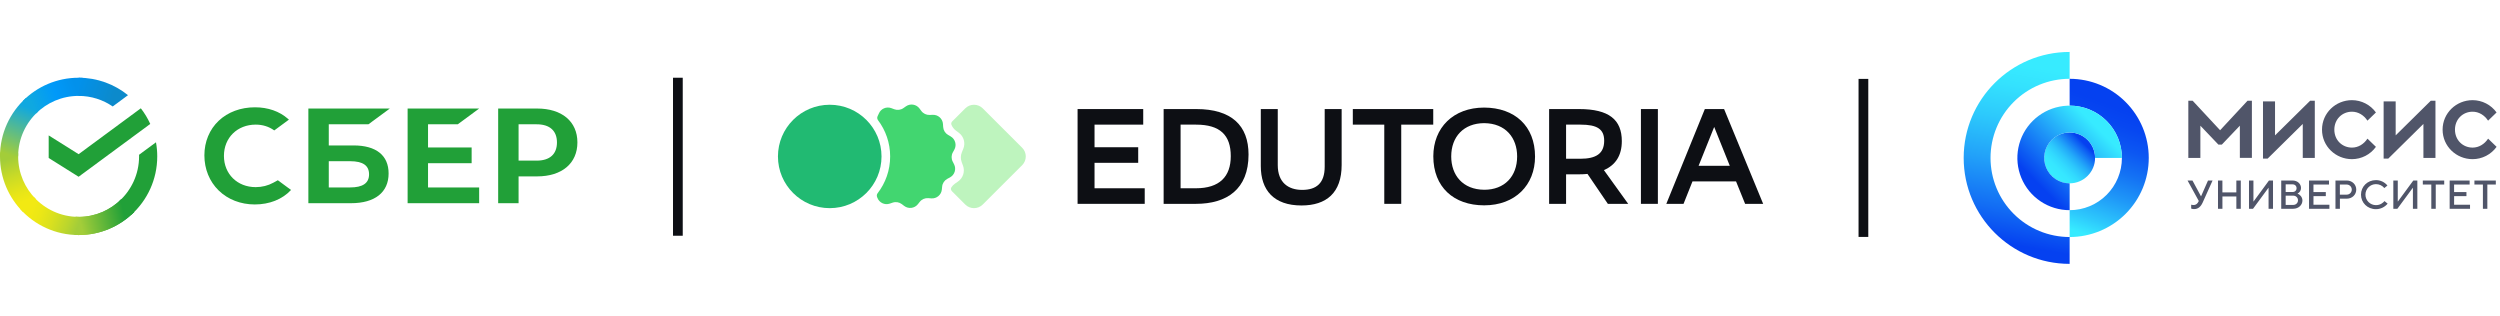 <svg width="380" height="48" viewBox="0 0 380 48" fill="none" xmlns="http://www.w3.org/2000/svg">
<g clip-path="url(#clip0_12381_18962)">
<g clip-path="url(#clip1_12381_18962)">
<path d="M144.608 28.476C144.484 28.666 144.538 28.912 144.699 29.073L146.72 31.09C147.453 31.822 148.641 31.822 149.375 31.09L155.369 25.106C156.102 24.374 156.102 23.188 155.369 22.456L149.375 16.471C148.641 15.739 147.453 15.739 146.72 16.471L144.744 18.443C144.607 18.58 144.545 18.781 144.617 18.96C144.756 19.308 144.988 19.614 145.291 19.843L145.754 20.191C146.501 20.754 146.775 21.748 146.421 22.613L146.202 23.149C146.007 23.625 145.998 24.157 146.177 24.64L146.377 25.183C146.701 26.059 146.393 27.044 145.627 27.58L145.153 27.913C144.935 28.065 144.751 28.257 144.608 28.476Z" fill="#BEF4BE"/>
<path d="M133.4 29.369C133.278 29.527 133.241 29.736 133.31 29.924L133.357 30.05C133.637 30.812 134.474 31.211 135.244 30.95L135.685 30.8C136.155 30.64 136.674 30.724 137.07 31.023L137.442 31.304C138.09 31.794 139.011 31.677 139.516 31.042L139.806 30.678C140.116 30.29 140.597 30.08 141.093 30.118L141.557 30.154C142.367 30.216 143.079 29.621 143.161 28.814L143.208 28.351C143.257 27.858 143.549 27.421 143.986 27.186L144.396 26.965C145.112 26.58 145.388 25.695 145.02 24.972L144.809 24.557C144.583 24.115 144.592 23.591 144.833 23.157L145.058 22.75C145.451 22.04 145.205 21.146 144.503 20.737L144.101 20.502C143.672 20.252 143.396 19.805 143.363 19.311L143.332 18.846C143.278 18.037 142.587 17.418 141.775 17.453L141.31 17.472C140.813 17.493 140.339 17.267 140.043 16.869L139.766 16.495C139.282 15.843 138.366 15.695 137.702 16.162L137.321 16.43C136.915 16.716 136.393 16.781 135.929 16.606L135.493 16.441C134.733 16.153 133.882 16.524 133.576 17.275C133.504 17.426 133.445 17.553 133.389 17.677C133.3 17.872 133.331 18.099 133.459 18.27C134.617 19.804 135.303 21.712 135.303 23.781C135.303 25.884 134.593 27.822 133.4 29.369Z" fill="#42D670"/>
<path d="M133.991 23.781C133.991 28.121 130.466 31.639 126.119 31.639C121.772 31.639 118.248 28.121 118.248 23.781C118.248 19.441 121.772 15.922 126.119 15.922C130.466 15.922 133.991 19.441 133.991 23.781Z" fill="#21BA72"/>
<path d="M173.007 22.381H166.369V18.944H173.77V16.577H163.792V30.984H173.997V28.617H166.369V24.748H173.007V22.381Z" fill="#0D0F14"/>
<path d="M176.872 16.577V30.984H181.779C186.479 30.984 189.778 28.761 189.778 23.492C189.778 19.067 187.18 16.577 181.841 16.577H176.872ZM179.449 28.617V18.944H181.799C185.448 18.944 187.077 20.529 187.077 23.739C187.077 26.868 185.345 28.617 181.779 28.617H179.449Z" fill="#0D0F14"/>
<path d="M194.219 16.577H191.642V25.242C191.642 28.905 193.622 31.231 197.827 31.231C201.6 31.231 203.93 29.317 203.93 25.077V16.577H201.353V25.345C201.353 27.835 200.095 28.864 197.93 28.864C195.807 28.864 194.219 27.732 194.219 25.098V16.577Z" fill="#0D0F14"/>
<path d="M217.853 16.577H205.628V18.944H210.411V30.984H212.988V18.944H217.853V16.577Z" fill="#0D0F14"/>
<path d="M217.864 23.76C217.864 28.432 220.957 31.211 225.595 31.211C230.296 31.211 233.326 28.144 233.326 23.801C233.326 19.15 230.234 16.371 225.595 16.351C220.895 16.351 217.864 19.417 217.864 23.76ZM220.586 23.781C220.586 20.776 222.482 18.738 225.575 18.718C228.873 18.738 230.605 20.961 230.605 23.781C230.605 26.806 228.688 28.844 225.616 28.844C222.317 28.823 220.586 26.6 220.586 23.781Z" fill="#0D0F14"/>
<path d="M244.393 30.984H247.485L243.795 25.859C245.588 25.077 246.516 23.616 246.516 21.455C246.516 18.203 244.578 16.577 240.022 16.577H235.466V30.984H238.043V26.497H240.022C240.476 26.497 240.888 26.477 241.3 26.436L244.393 30.984ZM240.249 18.944C242.764 18.944 243.836 19.623 243.836 21.393C243.836 23.348 242.599 24.131 240.208 24.131H238.043V18.944H240.249Z" fill="#0D0F14"/>
<path d="M251.997 16.577H249.42V30.984H251.997V16.577Z" fill="#0D0F14"/>
<path d="M259.135 16.577L253.28 30.984H255.898L257.259 27.568H263.877L265.258 30.984H268L262.062 16.577H259.135ZM260.557 19.294L262.928 25.201H258.187L260.557 19.294Z" fill="#0D0F14"/>
<path d="M102.297 11.815H103.776V35.833H102.297V11.815Z" fill="#0D0F14"/>
<path d="M38.866 28.444C39.822 28.444 40.749 28.211 41.544 27.772L42.232 27.396C42.232 27.396 43.218 28.123 44.24 28.876C42.916 30.297 40.963 31.077 38.726 31.077C36.587 31.077 34.637 30.321 33.234 28.949C31.836 27.582 31.066 25.687 31.066 23.614C31.066 21.55 31.839 19.683 33.242 18.356C34.637 17.036 36.592 16.31 38.746 16.31C40.731 16.31 42.467 16.913 43.767 18.056L43.914 18.185L41.688 19.826C40.873 19.24 39.924 18.942 38.866 18.942C36.069 18.942 34.038 20.94 34.038 23.693C34.038 26.446 36.068 28.444 38.866 28.444Z" fill="#21A038"/>
<path fill-rule="evenodd" clip-rule="evenodd" d="M49.974 22.107H53.75C57.18 22.107 59.068 23.619 59.068 26.366C59.068 29.239 56.984 30.886 53.35 30.886H46.871V16.497H59.251L56.002 18.893H49.974V22.107ZM49.974 28.491H53.21C55.125 28.491 56.097 27.853 56.097 26.497C56.097 25.17 55.18 24.503 53.21 24.503H49.974V28.491Z" fill="#21A038"/>
<path d="M72.831 16.497L69.582 18.893H65.061V22.411H71.689V24.807H65.061V28.491H72.831V30.887H61.958V16.497H72.831Z" fill="#21A038"/>
<path fill-rule="evenodd" clip-rule="evenodd" d="M81.641 16.497H75.721V30.886H78.824V26.811H81.641C85.418 26.811 87.766 24.823 87.766 21.647C87.766 18.471 85.418 16.497 81.641 16.497ZM81.574 24.415H78.824V18.893H81.574C83.562 18.893 84.658 19.874 84.658 21.654C84.658 23.434 83.562 24.415 81.574 24.415Z" fill="#21A038"/>
<path d="M21.406 16.462C21.971 17.192 22.453 17.989 22.838 18.839L11.949 26.868L7.4 24.015V20.582L11.949 23.436L21.406 16.462Z" fill="#21A038"/>
<path d="M2.76 23.771C2.76 23.616 2.764 23.464 2.772 23.311L0.015 23.173C0.006 23.371 0 23.57 0 23.771C0 27.073 1.337 30.062 3.5 32.225L5.455 30.269C3.791 28.604 2.76 26.306 2.76 23.771Z" fill="url(#paint0_linear_12381_18962)"/>
<path d="M11.95 32.967C11.795 32.967 11.643 32.963 11.49 32.955L11.352 35.713C11.55 35.722 11.749 35.728 11.95 35.728C15.25 35.728 18.238 34.39 20.4 32.226L18.445 30.27C16.781 31.935 14.483 32.967 11.95 32.967Z" fill="url(#paint1_linear_12381_18962)"/>
<path d="M11.95 32.967C11.795 32.967 11.643 32.963 11.49 32.955L11.352 35.713C11.55 35.722 11.749 35.728 11.95 35.728C15.25 35.728 18.238 34.39 20.4 32.226L18.445 30.27C16.781 31.935 14.483 32.967 11.95 32.967Z" fill="url(#paint2_linear_12381_18962)"/>
<path d="M11.95 14.577C12.104 14.577 12.257 14.583 12.409 14.59L12.547 11.83C12.349 11.82 12.15 11.815 11.95 11.815C8.649 11.815 5.662 13.153 3.5 15.317L5.454 17.273C7.118 15.608 9.417 14.577 11.95 14.577Z" fill="url(#paint3_linear_12381_18962)"/>
<path d="M17.131 16.182L19.455 14.468C17.404 12.809 14.793 11.815 11.95 11.815V14.577C13.871 14.577 15.655 15.17 17.131 16.182Z" fill="url(#paint4_linear_12381_18962)"/>
<path d="M23.901 23.772C23.901 23.041 23.835 22.325 23.709 21.63L21.137 23.526C21.139 23.608 21.14 23.689 21.14 23.772C21.14 26.471 19.971 28.903 18.112 30.587L19.967 32.638C22.383 30.451 23.901 27.289 23.901 23.772Z" fill="#21A038"/>
<path d="M11.95 32.965C9.251 32.965 6.821 31.795 5.138 29.936L3.088 31.791C5.275 34.208 8.435 35.726 11.95 35.726V32.965Z" fill="url(#paint5_linear_12381_18962)"/>
<path d="M5.787 16.957L3.933 14.906C1.518 17.094 0 20.256 0 23.772H2.761C2.76 21.072 3.929 18.641 5.787 16.957Z" fill="url(#paint6_linear_12381_18962)"/>
</g>
<path d="M282.5 11.992H283.98V36.012H282.5V11.992Z" fill="#0D0F14"/>
<path d="M314.585 36.027C311.396 36.027 308.337 34.761 306.082 32.505C303.827 30.25 302.56 27.191 302.56 24.002C302.56 20.813 303.827 17.754 306.082 15.499C308.337 13.243 311.396 11.976 314.585 11.976V7.896C305.695 7.896 298.48 15.112 298.48 24.002C298.48 32.892 305.695 40.108 314.585 40.108V36.027Z" fill="url(#paint7_linear_12381_18962)"/>
<path d="M314.586 27.867C316.72 27.867 318.451 26.137 318.451 24.002C318.451 21.867 316.72 20.137 314.586 20.137C312.451 20.137 310.72 21.867 310.72 24.002C310.72 26.137 312.451 27.867 314.586 27.867Z" fill="url(#paint8_linear_12381_18962)"/>
<path d="M314.585 11.977V16.057C316.693 16.057 318.714 16.894 320.204 18.384C321.694 19.874 322.531 21.895 322.531 24.002C322.531 26.109 321.694 28.13 320.204 29.62C318.714 31.11 316.693 31.947 314.585 31.947V36.028C317.775 36.028 320.834 34.761 323.089 32.505C325.344 30.25 326.611 27.191 326.611 24.002C326.611 20.813 325.344 17.754 323.089 15.499C320.834 13.243 317.775 11.977 314.585 11.977Z" fill="url(#paint9_linear_12381_18962)"/>
<path d="M314.586 27.867C313.821 27.867 313.074 27.641 312.438 27.216C311.802 26.791 311.307 26.188 311.014 25.481C310.722 24.775 310.645 23.998 310.794 23.248C310.944 22.498 311.312 21.809 311.852 21.269C312.393 20.728 313.082 20.36 313.831 20.211C314.581 20.062 315.358 20.138 316.065 20.431C316.771 20.724 317.375 21.219 317.799 21.855C318.224 22.49 318.451 23.238 318.451 24.002H322.531C322.531 22.431 322.065 20.894 321.192 19.588C320.319 18.281 319.078 17.263 317.626 16.662C316.174 16.06 314.577 15.903 313.035 16.209C311.494 16.516 310.078 17.273 308.967 18.384C307.856 19.495 307.099 20.911 306.793 22.452C306.486 23.993 306.644 25.591 307.245 27.043C307.846 28.494 308.865 29.735 310.171 30.608C311.478 31.481 313.014 31.947 314.586 31.947V27.867Z" fill="url(#paint10_linear_12381_18962)"/>
<path d="M334.562 29.837H334.55L333.255 27.438H332.507L334.218 30.555L334.194 30.598C334.029 30.935 333.826 31.162 333.415 31.162C333.295 31.161 333.175 31.145 333.059 31.113V31.702C333.199 31.758 333.35 31.786 333.501 31.782C334.102 31.782 334.513 31.432 334.808 30.782L336.311 27.438H335.618L334.562 29.837ZM339.923 29.248H337.805V27.438H337.135V31.733H337.809V29.861H339.926V31.733H340.6V27.438H339.926L339.923 29.248ZM342.54 30.628H342.522V27.438H341.847V31.733H342.46L344.809 28.543H344.822V31.733H345.497V27.438H344.883L342.54 30.628ZM349.22 29.426C349.382 29.35 349.518 29.229 349.613 29.078C349.707 28.927 349.756 28.751 349.754 28.573C349.754 27.959 349.232 27.438 348.465 27.438H346.747V31.733H348.559C349.388 31.733 349.97 31.149 349.97 30.475C349.968 29.911 349.533 29.542 349.22 29.426ZM347.422 28.021H348.465C348.834 28.021 349.078 28.266 349.078 28.604C349.078 28.941 348.834 29.187 348.465 29.187H347.422V28.021ZM348.559 31.149H347.422V29.739H348.559C348.988 29.739 349.295 30.046 349.295 30.444C349.295 30.843 348.988 31.149 348.559 31.149ZM351.651 29.812H353.523V29.199H351.646V28.051H354.008V27.438H350.972V31.733H354.07V31.119H351.646L351.651 29.812ZM356.709 27.438H354.991V31.733H355.666V30.199H356.709C357.537 30.199 358.151 29.585 358.151 28.818C358.151 28.051 357.532 27.438 356.704 27.438H356.709ZM356.709 29.585H355.661V28.051H356.704C356.908 28.051 357.103 28.132 357.247 28.276C357.39 28.42 357.471 28.615 357.471 28.818C357.471 29.022 357.39 29.217 357.247 29.361C357.103 29.505 356.908 29.585 356.704 29.585H356.709ZM361.142 31.18C360.719 31.18 360.313 31.012 360.014 30.713C359.715 30.414 359.547 30.008 359.547 29.585C359.547 29.162 359.715 28.757 360.014 28.457C360.313 28.158 360.719 27.99 361.142 27.99C361.385 27.987 361.627 28.039 361.848 28.142C362.069 28.245 362.264 28.397 362.418 28.585L362.89 28.199C362.678 27.941 362.411 27.733 362.109 27.591C361.806 27.448 361.476 27.375 361.142 27.377C359.853 27.377 358.871 28.358 358.871 29.585C358.871 30.813 359.853 31.794 361.142 31.794C361.482 31.794 361.818 31.719 362.125 31.573C362.433 31.428 362.705 31.216 362.921 30.954L362.448 30.567C362.192 30.849 361.799 31.18 361.136 31.18H361.142ZM364.48 30.628H364.461V27.438H363.786V31.733H364.4L366.749 28.543H366.762V31.733H367.436V27.438H366.823L364.48 30.628ZM368.27 28.051H369.559V31.733H370.234V28.051H371.522V27.438H368.265L368.27 28.051ZM373.027 29.812H374.899V29.199H373.022V28.051H375.384V27.438H372.347V31.733H375.444V31.119H373.022L373.027 29.812ZM376.112 27.438V28.051H377.401V31.733H378.076V28.051H379.364V27.438H376.112Z" fill="#505569"/>
<path d="M337.456 19.797L333.282 15.31H332.626V24.002H334.457V19.106L337.2 21.983H337.715L340.458 19.104V24H342.288V15.31H341.628L337.456 19.797ZM345.805 20.577V15.412H343.975V24.104H344.683L350.02 18.839V24.002H351.85V15.31H351.142L345.805 20.577ZM357.498 16.979C358.449 16.979 359.296 17.495 359.853 18.34L361.141 17.094C360.725 16.517 360.178 16.046 359.544 15.721C358.911 15.396 358.21 15.225 357.498 15.223C355.026 15.223 352.945 17.172 352.945 19.707C352.945 22.242 355.03 24.192 357.498 24.192C358.21 24.19 358.911 24.019 359.544 23.694C360.178 23.369 360.725 22.898 361.141 22.32L359.853 21.075C359.296 21.92 358.449 22.435 357.498 22.435C356.021 22.435 354.819 21.303 354.819 19.707C354.819 18.111 356.021 16.979 357.498 16.979ZM364.142 20.577V15.412H362.311V24.104H363.02L368.359 18.839V24.002H370.19V15.31H369.481L364.142 20.577ZM375.835 22.435C374.357 22.435 373.156 21.303 373.156 19.707C373.156 18.111 374.358 16.979 375.835 16.979C376.786 16.979 377.633 17.495 378.189 18.34L379.478 17.094C379.061 16.517 378.514 16.046 377.881 15.721C377.247 15.396 376.546 15.225 375.834 15.223C373.361 15.223 371.276 17.172 371.276 19.707C371.276 22.242 373.361 24.192 375.834 24.192C376.547 24.191 377.249 24.02 377.883 23.695C378.518 23.369 379.066 22.898 379.483 22.32L378.194 21.075C377.633 21.92 376.786 22.435 375.835 22.435Z" fill="#505569"/>
</g>
<defs>
<linearGradient id="paint0_linear_12381_18962" x1="4.058" y1="31.88" x2="1.039" y2="23.157" gradientUnits="userSpaceOnUse">
<stop offset="0.144" stop-color="#F2E913"/>
<stop offset="0.304" stop-color="#E7E518"/>
<stop offset="0.582" stop-color="#CADB26"/>
<stop offset="0.891" stop-color="#A3CD39"/>
</linearGradient>
<linearGradient id="paint1_linear_12381_18962" x1="11.171" y1="34.062" x2="19.957" y2="32.077" gradientUnits="userSpaceOnUse">
<stop offset="0.123" stop-color="#A3CD39"/>
<stop offset="0.285" stop-color="#86C339"/>
<stop offset="0.869" stop-color="#21A038"/>
</linearGradient>
<linearGradient id="paint2_linear_12381_18962" x1="11.171" y1="34.062" x2="19.957" y2="32.077" gradientUnits="userSpaceOnUse">
<stop offset="0.123" stop-color="#A3CD39"/>
<stop offset="0.285" stop-color="#86C339"/>
<stop offset="0.869" stop-color="#21A038"/>
</linearGradient>
<linearGradient id="paint3_linear_12381_18962" x1="4.288" y1="15.806" x2="12.058" y2="12.847" gradientUnits="userSpaceOnUse">
<stop offset="0.059" stop-color="#0FA8E0"/>
<stop offset="0.538" stop-color="#0099F9"/>
<stop offset="0.923" stop-color="#0291EB"/>
</linearGradient>
<linearGradient id="paint4_linear_12381_18962" x1="11.373" y1="12.741" x2="18.885" y2="15.058" gradientUnits="userSpaceOnUse">
<stop offset="0.057" stop-color="#0291EB"/>
<stop offset="0.79" stop-color="#0C8ACB"/>
</linearGradient>
<linearGradient id="paint5_linear_12381_18962" x1="3.781" y1="31.456" x2="11.958" y2="34.51" gradientUnits="userSpaceOnUse">
<stop offset="0.132" stop-color="#F2E913"/>
<stop offset="0.298" stop-color="#EBE716"/>
<stop offset="0.531" stop-color="#D9E01F"/>
<stop offset="0.802" stop-color="#BBD62D"/>
<stop offset="0.983" stop-color="#A3CD39"/>
</linearGradient>
<linearGradient id="paint6_linear_12381_18962" x1="1.028" y1="24.107" x2="4.312" y2="15.566" gradientUnits="userSpaceOnUse">
<stop offset="0.07" stop-color="#A3CD39"/>
<stop offset="0.26" stop-color="#81C55F"/>
<stop offset="0.922" stop-color="#0FA8E0"/>
</linearGradient>
<linearGradient id="paint7_linear_12381_18962" x1="305.234" y1="38.71" x2="310.785" y2="7.226" gradientUnits="userSpaceOnUse">
<stop offset="0.05" stop-color="#0541F0"/>
<stop offset="0.21" stop-color="#126CF4"/>
<stop offset="0.44" stop-color="#22A2F9"/>
<stop offset="0.64" stop-color="#2DCAFC"/>
<stop offset="0.8" stop-color="#34E2FE"/>
<stop offset="0.9" stop-color="#37EBFF"/>
</linearGradient>
<linearGradient id="paint8_linear_12381_18962" x1="311.852" y1="26.735" x2="317.319" y2="21.269" gradientUnits="userSpaceOnUse">
<stop offset="0.06" stop-color="#37EBFF"/>
<stop offset="0.19" stop-color="#36E7FF"/>
<stop offset="0.32" stop-color="#32DAFE"/>
<stop offset="0.45" stop-color="#2CC6FC"/>
<stop offset="0.58" stop-color="#23A9F9"/>
<stop offset="0.71" stop-color="#1883F6"/>
<stop offset="0.85" stop-color="#0B56F2"/>
<stop offset="0.9" stop-color="#0541F0"/>
</linearGradient>
<linearGradient id="paint9_linear_12381_18962" x1="314.44" y1="35.974" x2="322.419" y2="14.053" gradientUnits="userSpaceOnUse">
<stop offset="0.05" stop-color="#37EBFF"/>
<stop offset="0.16" stop-color="#2DC8FC"/>
<stop offset="0.34" stop-color="#1F98F8"/>
<stop offset="0.51" stop-color="#1472F4"/>
<stop offset="0.66" stop-color="#0C57F2"/>
<stop offset="0.8" stop-color="#0747F1"/>
<stop offset="0.9" stop-color="#0541F0"/>
</linearGradient>
<linearGradient id="paint10_linear_12381_18962" x1="308.145" y1="28.798" x2="319.381" y2="17.561" gradientUnits="userSpaceOnUse">
<stop offset="0.11" stop-color="#0541F0"/>
<stop offset="0.89" stop-color="#37EBFF"/>
</linearGradient>
<clipPath id="clip0_12381_18962">
<rect width="380" height="48" fill="white" transform="translate(0 0.002)"/>
</clipPath>
<clipPath id="clip1_12381_18962">
<rect width="268" height="48" fill="white" transform="translate(0 0.002)"/>
</clipPath>
</defs>
</svg>
